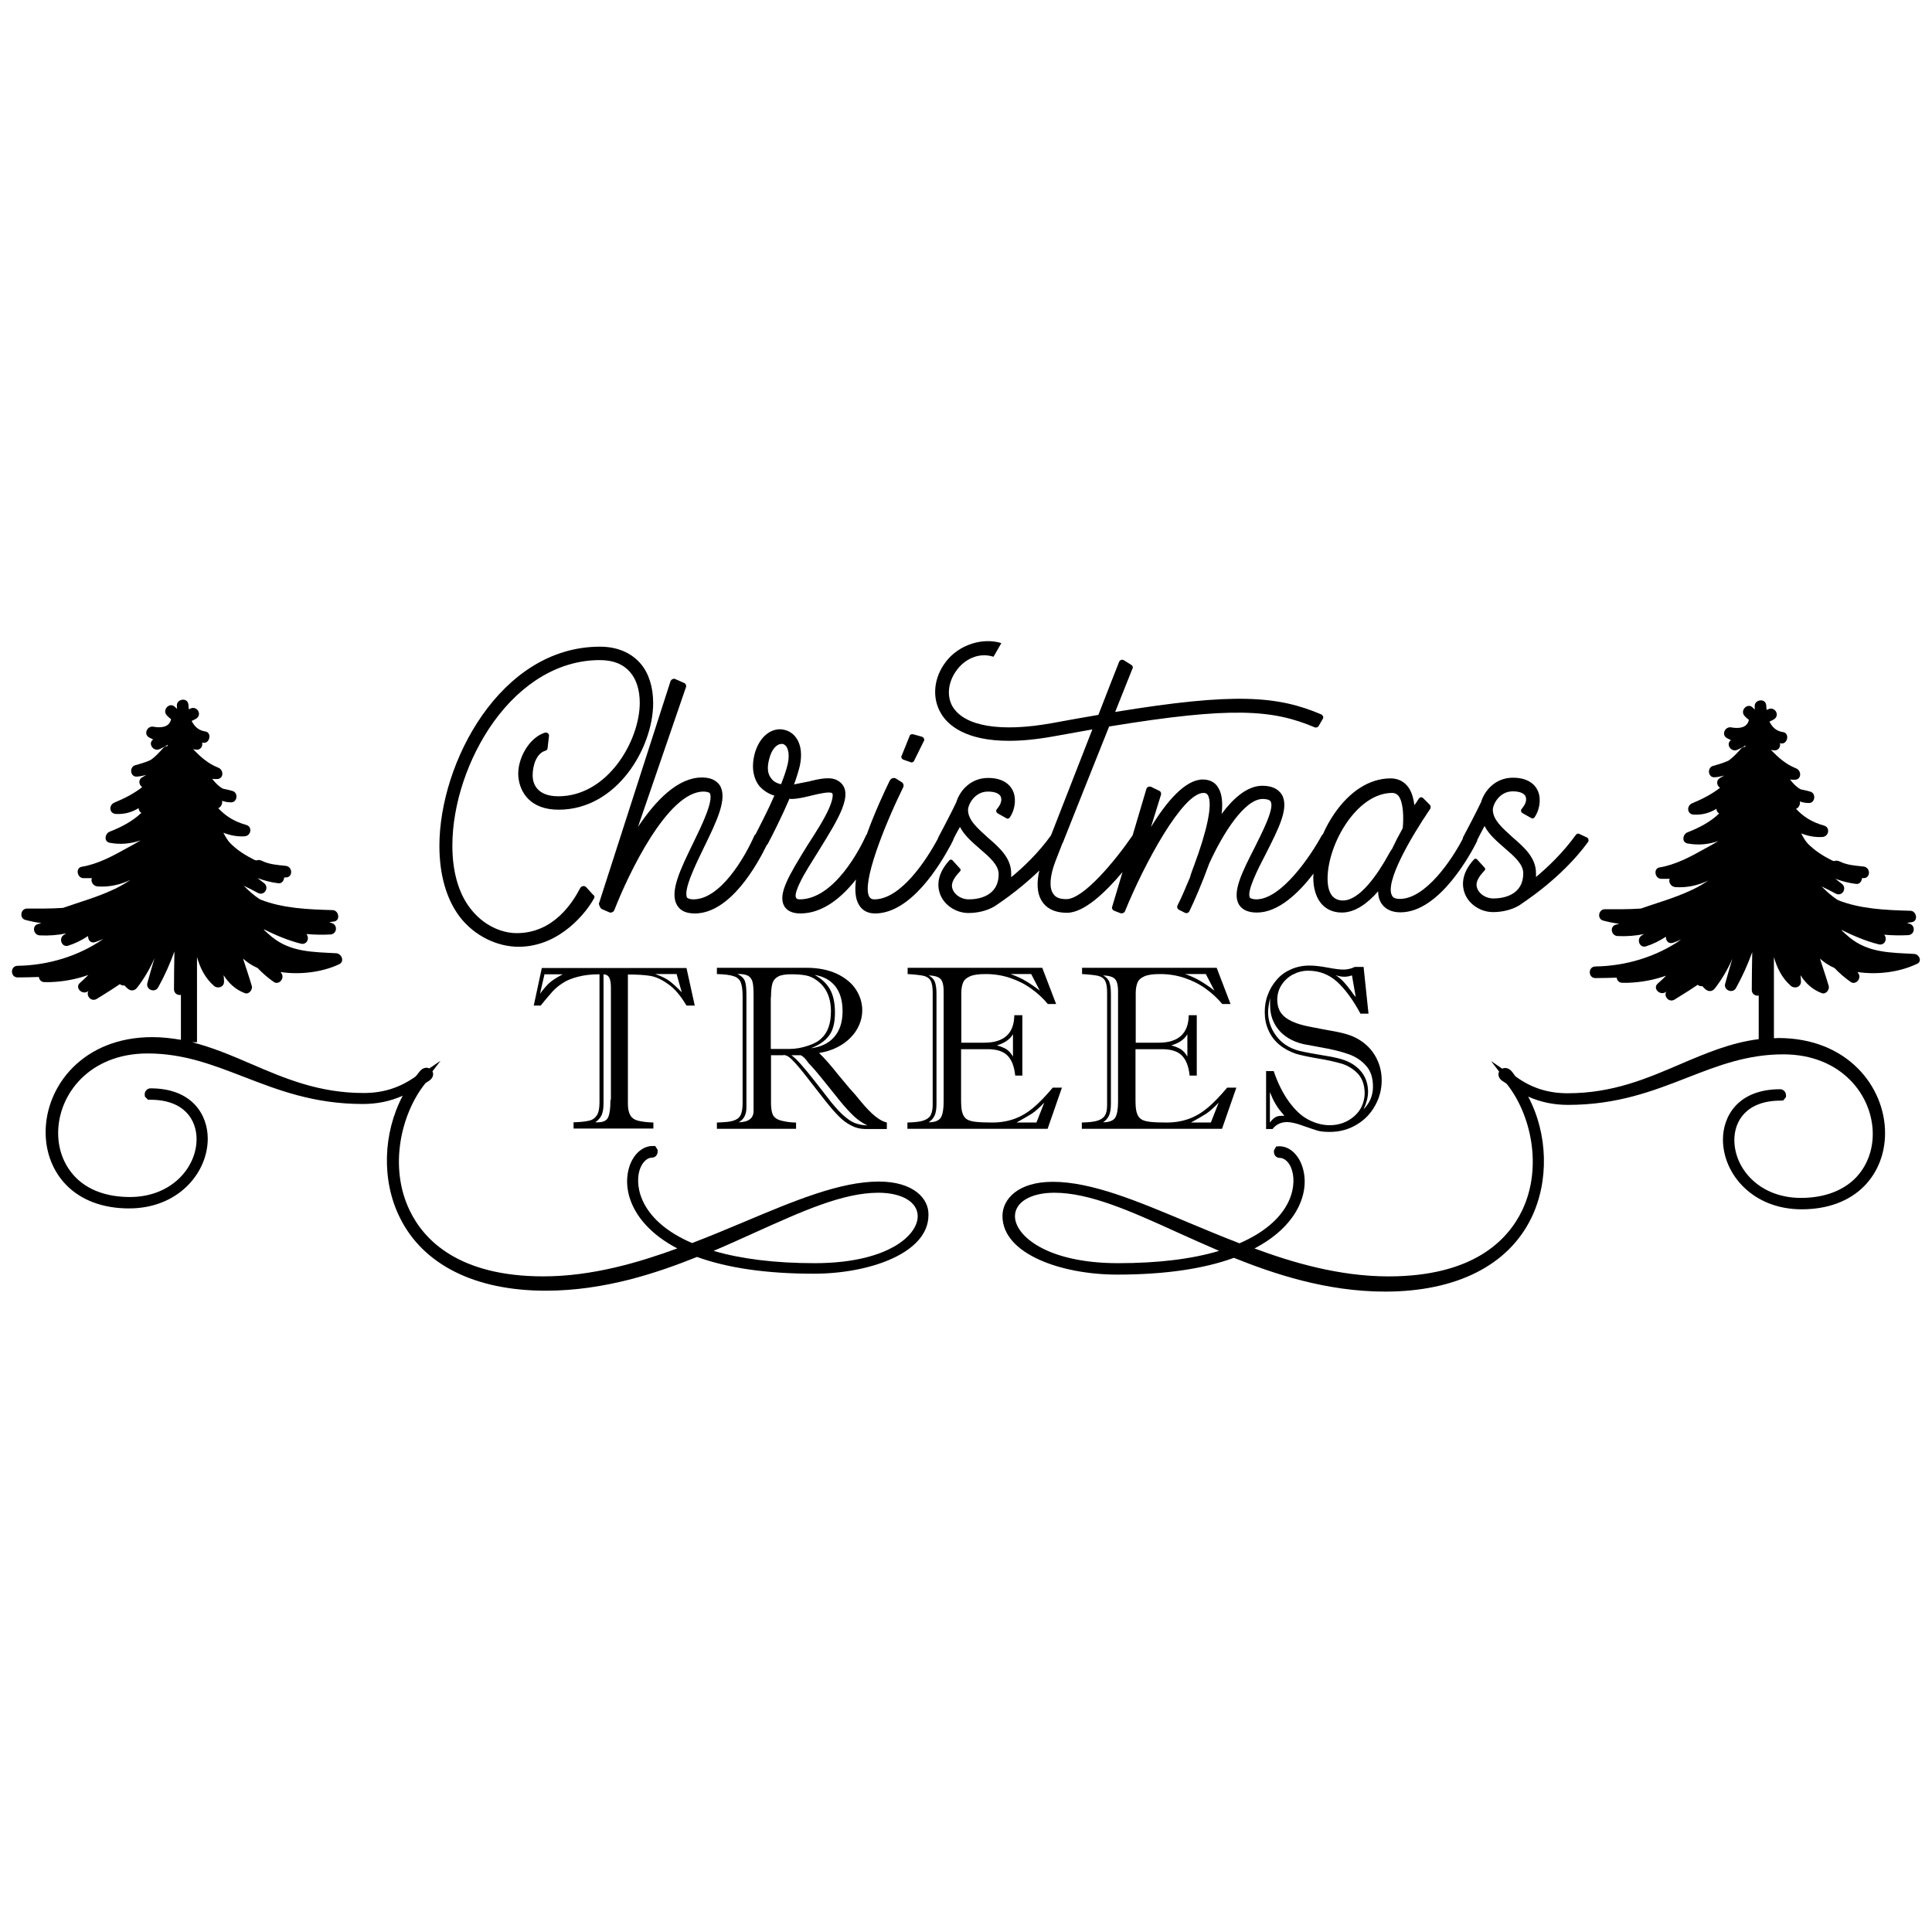 <?xml version="1.0" encoding="utf-8"?>
<!-- Generator: Adobe Illustrator 21.0.0, SVG Export Plug-In . SVG Version: 6.00 Build 0)  -->
<svg version="1.1" id="Layer_1" xmlns="http://www.w3.org/2000/svg" xmlns:xlink="http://www.w3.org/1999/xlink" x="0px" y="0px"
	 viewBox="0 0 864 864" style="enable-background:new 0 0 864 864;" xml:space="preserve">
<g>
	<path d="M231.9,423.4c18.9,0,30.8-16.2,33.6-21.4c0.6-0.7,0.4-1.5-0.4-2l-3-3.3c-0.7-0.7-2-0.6-2.6,0.4
		c-3.2,6.1-11.7,20.2-28.4,20.2c-7.1,0-15.2-3.7-20.8-11.1c-5.2-6.7-8-16.3-8-28c0-18.4,6.9-39.2,18.4-55.3
		c12.8-17.8,29.7-27.7,47.5-27.7c5.9,0,10.4,1.7,13.6,5.4c2.8,3.2,4.3,8,4.3,13.7c0,16.9-14.3,41.8-36.4,41.8
		c-9.8,0-11.5-5.9-11.5-9.3c0-4.5,1.7-10,5.8-11.1c0.6-0.2,0.9-0.7,0.9-1.3l0.6-5.2c0.2-1.1-0.9-1.9-2-1.5
		c-7.2,2.4-12.3,12.1-11.7,19.5c0.6,7.2,5.4,14.9,18,14.9c26.2,0,42.3-27.8,42.3-47.7c0-7.2-2-13.4-5.6-17.6
		c-4.3-5-10.6-7.6-18.2-7.6c-44.6,0-71.8,52-71.8,89.1c0,13,3.2,23.9,9.1,31.7C212.2,418.6,222.4,423.4,231.9,423.4z"/>
	<path d="M269.5,406.7l3,1.3c0.7,0.4,1.9-0.2,2.2-0.9c6.1-15.8,23.8-53.1,39.9-53.1c0.9,0,2.4,0.2,2.8,0.7
		c1.9,3.2-3.7,14.7-7.4,22.3c-5.8,11.9-10.8,22.1-7.1,28c1.5,2.4,4.1,3.5,7.8,3.5c16,0,28.1-22.2,32.2-30.6c0.2-0.2,0.4-0.3,0.5-0.6
		c1.9-3.5,6.3-12.3,9.7-20.2c0.2,0.2,0.6,0.2,0.7,0.2c3.2,0,6.5-0.9,9.8-1.7c3-0.7,7.4-1.7,8.5-0.9c0.4,0.2,0.7,2-1.3,6.7
		c-2,4.6-5.8,10.6-9.5,16.3c-8.4,13.6-13.6,22.1-10.6,27.5c0.9,1.5,2.8,3.3,7.2,3.3c10.3,0,18.7-7.4,24.9-15.2
		c-0.6,4.7-0.3,8.7,1.3,11.3c1.1,1.9,3.2,3.9,7.2,3.9c16.1,0,29.1-21.8,33.8-30.5c0,0,0.1-0.1,0.1-0.1c0.1-0.2,0.2-0.4,0.3-0.7
		c0.3-0.6,0.6-1.1,0.8-1.6c0.1-0.1,0.1-0.3,0.1-0.4c0.8-1.6,1.8-3.5,2.9-5.4c2,3.9,5.6,6.9,8.9,9.8c4.3,3.7,8.4,7.2,8.4,11.3
		c0,10.2-9.5,11.3-13.4,11.3c-3.2,0-6.1-1.9-7.1-4.3c-1.1-2.6,0.2-5,3.2-8.2c0.4-0.4,0.4-0.9,0-1.3l-3.2-3.5
		c-0.4-0.6-1.1-0.6-1.5-0.2c-6.3,6.9-5.2,12.6-4.1,15.4c1.9,4.8,7.1,8.2,12.6,8.2c3.9,0,8.2-0.9,11.7-3c0.5-0.4,10.1-6.4,20-16
		c-1.1,4.7-1.4,10.1,1.4,14.1c1.5,2.2,4.6,4.8,11,4.8c7.7,0,17.4-9.4,24.8-18.2l-4.6,15.4c-0.4,0.7,0.2,1.7,0.9,1.9l2.8,1.1
		c0.9,0.2,1.7-0.2,2-0.9c8.7-21.4,25.8-52.9,35.1-52.9c1.3,0,1.7,0.6,1.9,0.9c2.6,4.1-0.9,17.5-5.9,31c-0.9,2.4-1.7,4.5-2,5.8
		c-1.9,4.5-3.7,8.9-5.6,12.6c-0.4,0.7,0,1.7,0.7,2l2.6,1.3c0.7,0.4,1.7,0,2-0.7c2-4.1,5.6-12.3,8.9-21.4
		c6.1-13.4,15.8-28.8,23.9-28.8c1.1,0,3,0.2,3.5,1.1c1.9,3-3.7,13.7-7.2,20.8c-5.4,10.6-10.2,19.9-6.9,25.4c1.5,2.4,4.3,3.5,8,3.5
		c9.6,0,18.7-8.8,25.3-17.4c0,0.5-0.1,1.1-0.1,1.6c0,9.8,4.8,15.8,12.8,15.8c5.9,0,11.5-4.1,16.2-9.5c0,1.9,0.4,3.5,1.1,4.8
		c1.1,2,3.5,4.6,8.9,4.6c17.6,0,31.7-26.7,34.3-31.9c0-0.1,0-0.3,0-0.4c0.9-1.8,2.1-4.1,3.3-6.3c2,3.9,5.6,6.9,8.9,9.8
		c4.3,3.7,8.4,7.2,8.4,11.3c0,10.2-9.5,11.3-13.4,11.3c-3.2,0-6.1-1.9-7.1-4.3c-1.1-2.6,0.2-5,3.2-8.2c0.4-0.4,0.4-0.9,0-1.3
		l-3.2-3.5c-0.4-0.6-1.1-0.6-1.5-0.2c-6.3,6.9-5.2,12.6-4.1,15.4c1.9,4.8,7.1,8.2,12.6,8.2c3.9,0,8.2-0.9,11.7-3
		c0.7-0.6,18.7-11.7,30.8-28.4c0.4-0.6,0.2-1.7-0.6-2l-3.2-1.5c-0.6-0.4-1.3-0.2-1.7,0.4c-5.6,7.8-12.4,14.3-17.8,18.8
		c0-0.6,0-1.1,0-1.7c0-6.9-5.2-11.5-10.4-16c-4.5-4.1-8.9-7.8-8.9-12.4c0-2.2,2.8-8.2,8.9-8.2c3.2,0,5.2,0.9,5.8,2.4
		c0.7,2.2-0.7,4.1-1.9,5.6c-0.4,0.6-0.2,1.3,0.4,1.7l3.9,2.2c0.6,0.4,1.1,0.2,1.5-0.2c2-2.8,3.2-7.6,1.7-11.5
		c-0.9-2.4-3.7-6.3-11.3-6.3c-8,0-12.8,5.9-14.3,11c-2.4,5-6.5,12.8-8,15.6c-0.1,0.3-0.2,0.6-0.2,0.8c-4.9,9.4-16.6,26.8-28.1,26.8
		c-2.8,0-3.3-1.1-3.5-1.5c-3.2-5.9,8-25.4,17.1-38.8c0.4-0.7,0.2-1.5-0.4-2l-2.8-2.8c-0.7-0.6-1.5-0.4-2,0.4
		c-0.4,0.7-1.1,1.7-1.9,2.8c-0.4-3.3-1.3-6.5-3.2-8.7c-1.9-2.2-4.5-3.3-7.4-3.3c-9.3,0-18.2,5.6-25.2,15.8c-2,2.9-3.7,6-5.1,9.2
		c-0.2,0.1-0.4,0.3-0.5,0.5c-4.8,8.9-18,28.6-29.3,28.6c-1.5,0-2.4-0.4-2.8-0.7c-1.7-2.6,3.5-12.8,7.1-19.7
		c5.6-11.1,10.6-20.6,7.1-26.5c-1.7-2.6-4.6-3.9-8.7-3.9c-6.7,0-13,5.6-18.2,12.6c0.6-4.8,0.2-9.1-1.5-11.7c-0.9-1.7-3-3.7-6.9-3.7
		c-7.8,0-16.2,9.8-23.2,21.3l4.5-14.5c0.2-0.7-0.2-1.5-0.7-1.7l-3.9-1.9c-0.7-0.2-1.7,0.2-1.9,0.9l-6.2,20.9
		c-8.1,11.8-22.1,28.5-29.6,28.5c-3,0-4.8-0.7-5.9-2.4c-1.9-2.6-1.5-8,0.9-14.3c0.5-1.3,1.7-4.4,3.3-8.5c0.1-0.1,0.1-0.2,0.2-0.2
		c0.1-0.2,0.2-0.4,0.2-0.6c4.9-12.4,13.5-33.9,20.4-51.2c54.9-9,73.2-7.6,92,0.4c0.6,0.2,1.3,0,1.7-0.6l1.9-3.3
		c0.4-0.7,0-1.5-0.7-1.9c-19.5-8.3-38.6-9.9-92.2-1.1c3.7-9.4,6.7-16.7,7.7-19.3c0.4-0.6,0.2-1.3-0.4-1.7l-3.5-2.2
		c-0.7-0.4-1.7,0-2,0.7c-1.4,3.5-5,12.7-9.3,23.8c-6.4,1.1-13.3,2.3-20.8,3.7c-22.8,4.1-39,1.5-44.4-7.4c-2.8-4.8-2-11.3,2-16.5
		c3.2-4.3,9.3-8,16.3-5.8l3.5-6.1c-8.4-2.6-18.9,0.7-24.7,8.2c-5.6,7.2-6.5,16.3-2.2,23.4c3,5,10.8,12.1,30.3,12.1
		c5.6,0,12.3-0.6,20-2c6.1-1.1,11.9-2.1,17.3-3.1c-6.5,16.6-14,35.9-18.5,47.4c-5.6,7.8-12.4,14.3-17.8,18.7c0-0.6,0-1.1,0-1.7
		c0-6.9-5.2-11.5-10.4-16c-4.5-4.1-8.9-7.8-8.9-12.4c0-2.2,2.8-8.2,8.9-8.2c3.2,0,5.2,0.9,5.8,2.4c0.7,2.2-0.7,4.1-1.9,5.6
		c-0.4,0.6-0.2,1.3,0.4,1.7l3.9,2.2c0.6,0.4,1.1,0.2,1.5-0.2c2-2.8,3.2-7.6,1.7-11.5c-0.9-2.4-3.7-6.3-11.3-6.3
		c-8,0-12.8,5.9-14.3,11c-2.4,5-6.5,12.8-8,15.6c-0.1,0.2-0.2,0.4-0.2,0.6c-5.5,10.2-16.8,27.1-28.4,27.1c-1.3,0-1.9-0.6-2.2-1.1
		c-3.7-5.9,6.9-32.3,15-48.8c0.6-0.9,0.2-2.2-0.7-2.6l-2.4-1.5c-0.9-0.6-2.2-0.2-2.8,0.9c-2.3,4.7-6.7,14.1-10.3,24.1
		c-0.1,0.1-0.3,0.2-0.3,0.4c-2.4,5.4-14.1,28.6-29.7,28.6c-2.2,0-2.6-1.7,0-7.2c2-4.3,5.4-9.5,8.5-14.5c8.7-14.1,16.5-26.2,8.9-31.2
		c-3.3-2.2-8.2-1.1-13.4,0.2c-2.2,0.4-4.5,0.9-6.5,1.3c1.1-3,2-5.9,2.6-8.4c2-9.5-2-14.9-6.9-16c-5-1.3-11.1,2.2-13.4,11
		c-1.7,7.1,0.2,11.5,2,13.9c1.7,2,4.1,3.7,6.9,4.5c-2.9,6.7-6.6,13.7-8.4,17.3c-0.2,0.1-0.4,0.3-0.5,0.5
		c-4.3,9.8-15.2,28.6-27.3,28.6c-0.9,0-2.2-0.2-2.8-0.7c-1.9-3.2,3.7-14.7,7.4-22.3c5.8-11.9,10.8-22.1,7.2-28
		c-1.7-2.4-4.3-3.5-8-3.5c-10.8,0-20.6,10.2-28.6,22.1l21.5-62.6c0.2-0.6-0.2-1.5-0.7-1.7l-4.3-1.9c-0.7-0.2-1.5,0.2-1.9,0.9
		l-32.1,99.7C268.2,405.6,268.6,406.4,269.5,406.7z M622.6,354.6c1.1,0,2,0.4,2.8,1.3c2.2,2.8,2.4,9.7,1.9,14.5
		c-1.7,3-3.3,6.1-4.8,9.3c-0.6,0.7-1.1,1.7-1.5,2.4c-5,9.1-13,20.6-20.4,20.6c-4.5,0-6.9-3.3-6.9-9.8
		C593.7,377.6,606.7,354.6,622.6,354.6z M344.9,348.1c-1.7-2-1.9-5-0.9-8.7c1.1-4.5,3.5-6.7,5.4-6.7c0.4,0,0.6,0,0.7,0
		c2,0.6,3.3,3.7,2.2,8.9c-0.6,2.6-1.7,5.8-3,9.1C347.3,350.3,345.8,349.4,344.9,348.1z"/>
	<path d="M403.9,339.7l3.2,1.1c0.6,0.4,1.5,0,1.7-0.6l4.3-8.7c0.6-0.7,0-1.7-0.7-2l-3.9-1.1c-0.7-0.2-1.5,0-1.7,0.7l-3.5,8.7
		C402.8,338.6,403.2,339.3,403.9,339.7z"/>
	<path d="M856,426.6c-10.4-0.6-20.3-0.4-28.8-7.3c-1.2-1-2.3-2-3.5-3.1c0-0.1-0.1-0.2-0.1-0.3c5.3,2.6,10.6,4.9,16.5,6.4
		c2.8,0.7,4.1-2.5,2.5-4.3c3.5,0.3,7.1,0.4,10.7,0.2c3-0.1,3.5-4.2,0.7-5.1c-0.4-0.1-0.8-0.3-1.2-0.4c0.7-0.1,1.5-0.2,2.2-0.3
		c3-0.5,2.1-5.1-0.7-5.1c-11.1-0.3-22.3-0.8-32.2-4.7c-0.1-0.1-0.2-0.2-0.4-0.2c-2.6-1.7-4.9-3.8-7.1-6c2.1,1,4.2,2.1,6.3,3.2
		c3,1.6,5.4-2.6,2.6-4.5c-0.9-0.7-1.8-1.4-2.7-2.1c3,1.1,6,1.9,9.3,2.3c1.6,0.2,2.5-1.3,2.6-2.6c0.2,0,0.4,0,0.6,0
		c3.4,0.1,3.3-4.9,0-5.2c-3.7-0.4-7.3-0.6-10.7-2.3c-0.9-0.4-1.7-0.4-2.4-0.1c-0.3-0.1-0.6-0.2-0.9-0.3c-4-2-7.8-4.4-10.9-7.6
		c-1.1-1.2-2-2.8-2.9-4.5c3.1,1.2,6.2,1.8,9.5,1.6c2.9-0.2,3.6-4.3,0.7-5.1c-5.4-1.5-9.3-4-12.5-7.5c1.2-0.4,2-2,1.7-3.3
		c1.1,0.4,2.4,0.7,3.9,0.7c3,0.2,3.5-4.4,0.7-5.1c-1.3-0.4-2.8-0.7-4.2-1c-1.9-1-3.4-2.6-4.8-4.4c0.7,0.1,1.3,0.1,2,0.1
		c3.2,0.1,3.3-4.1,0.7-5.1c-4.6-1.8-8-4.9-11.3-8.3c0.3,0.1,0.6,0.2,1,0.2c2.3,0.5,3.5-1.4,3.1-3.1c0.2,0,0.5,0,0.7,0.1
		c2.9,0.1,3.6-4.7,0.7-5.1c-3.1-0.4-4.9-2.3-6.1-4.7c0.7-0.3,1.3-0.6,2-1c2.9-1.8,0.4-6-2.6-4.5c-0.2,0.1-0.4,0.2-0.7,0.3
		c0-0.1,0-0.2,0-0.3c0-0.3,0-0.7-0.1-1c0-0.1,0-0.3,0-0.4c0,0,0,0,0,0c0-0.2,0-0.5-0.1-0.7c-0.5-3-5.2-2.2-5.1,0.7
		c0,0.5,0,1,0.1,1.5c-0.3-0.2-0.6-0.5-0.9-0.8c-2.3-2.5-6,1.2-3.7,3.7c0.6,0.7,1.2,1.2,1.9,1.7c-0.7,3.7-4.6,4-7.8,3.4
		c-2.8-0.6-4.7,3.3-2,4.8c0.6,0.3,1.2,0.6,1.8,0.9c-2.5,1.7,0,5.6,2.9,4.3c1.3-0.6,2.5-1.2,3.7-2c-0.1,0.2-0.2,0.5-0.3,0.7
		c-0.6,0-1.3,0.2-1.8,0.8c-1.8,2-3.6,4-5.7,5.4c-2.2,1-4.6,1.7-6.8,2.3c-2.8,0.8-2.3,5.3,0.7,5.1c1.5-0.1,2.9-0.4,4.2-0.8
		c-0.6,0.4-1.2,0.8-1.8,1.1c-1.9,1.1-1.5,3.4,0,4.4c-3.6,2.8-7.8,5-12.4,6.9c-2.7,1.1-2.4,5,0.7,5.1c3.9,0.2,7.1-0.8,10.1-2.6
		c0,0.9,0.5,1.7,1.2,2.1c-3.9,3.8-9.2,6.5-14.1,8.4c-2.2,0.8-2.8,4.5,0,5c4.9,0.9,9.5,0.4,13.8-1.1c-2.7,1.6-5.2,3-6.4,3.6
		c-6,3.4-13,7.1-19.9,8.2c-3,0.5-2.1,5.1,0.7,5.1c1.3,0,2.6,0,3.8,0c-0.7,1.5,0.6,3.5,2.4,3.7c5.1,0.4,10.2-0.7,14.8-2.9
		c-2.2,1.5-4.6,2.9-7.1,4.1c-0.3,0.1-0.6,0.2-0.9,0.4c-7.1,3.3-15,5.5-22.1,8c-5.4,0.4-11,0.3-16.1,0.3c-2.9,0-3.6,4.4-0.7,5.1
		c2.3,0.6,4.7,1.1,7.1,1.4c-0.5,0.1-0.9,0.3-1.4,0.4c-3,0.7-2.2,5,0.7,5.1c4,0.2,8-0.1,11.8-0.9c-0.4,0.2-0.7,0.5-1.1,0.7
		c-2.4,1.6-0.9,5.7,2,4.8c3.2-1,6.1-2.5,8.9-4.3c-0.1,1.7,1.1,3.4,3.2,2.7c1.2-0.4,2.4-0.9,3.6-1.4c-11.1,7.7-24.7,11.8-38.3,12
		c-3.4,0-3.4,5.2,0,5.2c3.2,0,6.4-0.1,9.5-0.2c0.1,1.2,1,2.3,2.5,2.3c0.8,0,1.7,0,2.5,0c6-0.2,11.8-1.3,17.1-3.2
		c-1.2,1.2-2.4,2.4-3.7,3.5c-2.6,2.2,1.1,5.8,3.7,3.7c0,0,0.1-0.1,0.1-0.1c-1.3,2,1,5,3.5,3.7c1-0.6,2-1.2,2.9-1.8
		c2.6-1.6,5.1-3.2,7.6-4.9c0.6,0.5,1.3,0.7,2.1,0.6c0.4,0.5,0.8,0.9,1.5,1.5c1.4,1.1,3,0.9,4.1-0.5c3.1-4,5.7-8.4,7.8-13.2
		c-1.1,3.7-2.2,7.4-3.2,11.1c-0.8,2.9,3.3,4.6,4.8,2c2.9-5.2,5.3-10.6,7.3-16.1c-0.1,5.6-0.2,11.3-0.2,16.9c0,1.9,1.7,2.8,3.1,2.5
		v19.5c-12.6,1.6-23.6,6.3-35.1,11.2c-14.9,6.4-30.2,13-50.3,13c-8.7,0-16-2.3-22.9-7.2c-0.6-0.4-1-1-1.4-1.6
		c-0.8-1.1-1.8-2.5-3.8-2.5c-0.4,0-0.8,0.1-1.2,0.3l-5-3.4l3.6,4.7c-0.2,0.4-0.3,0.8-0.3,1.2c0,2,1.7,3,2.7,3.6
		c0.3,0.2,0.8,0.5,1,0.7c10.6,13.2,16.3,36.9,6.9,56.6c-6.5,13.5-22.1,29.5-59.8,29.5c-22.1,0-43.2-6.3-59.9-12.5
		c19-9.9,24.7-24.7,21.7-35.6c-1.6-6-5.8-10.1-10.6-10.1l-1.4,0.1l-1,1.8v0.6c0,1.5,1.1,2.7,2.5,2.7c2.5,0,4.8,2.4,5.7,6
		c2,7.4-0.8,22.3-23.6,32.2c-8.1-3.1-15.9-6.4-23.6-9.6c-21.9-9.2-42.5-17.9-59.9-17.9c-15.5,0-22.5,7.7-22.5,15.3
		c0,17,26.4,26.2,51.3,26.2c20.9,0,38.5-2.5,52.2-7.5c17.7,7.1,41.3,15.1,67.6,15.1c31.7,0,54.9-11.6,65.3-32.7
		c8.2-16.7,7.5-38-1.3-54.5c5.6,2.5,11.5,3.7,17.8,3.7c22,0,38-6.2,53.4-12.2c13.8-5.4,26.8-10.4,42.9-10.4c26,0,40,18.4,40,35.6
		c0,7.7-2.8,14.7-7.8,19.8c-5.7,5.7-14.1,8.8-24.3,8.8c-18.7,0-29.8-13.2-29.8-25.9c0-8.5,5.4-17.6,20.7-17.6l1.2-0.1l1.2-1.5v-0.8
		c0-1.5-1.2-2.7-2.6-2.7c-18.9,0-25.6,12.1-25.6,22.5c0,15.3,13.2,31.2,35.2,31.2c11.6,0,21.3-3.6,28-10.4c6-6.1,9.3-14.5,9.3-23.7
		c0-20.6-16.7-42.5-47.7-42.5c-0.7,0-1.3,0.1-2,0.1V428c1.4,4.9,3.6,9.4,7.6,12.9c1.6,1.4,4.5,0.6,4.5-1.9c0-1-0.1-1.9-0.2-2.9
		c2.2,3.5,5.2,6.4,9.4,8c1.9,0.8,3.7-1.5,3.2-3.2c-1.2-4.1-2.6-8.1-3.9-12.2c1.9,1.7,4,3.1,6.5,4.2c2.2,2.3,4.6,4.4,7.2,6.2
		c2.2,1.6,4.9-1.4,3.6-3.6c-0.2-0.3-0.3-0.5-0.5-0.8c8.7,1.3,18.6,0.1,26.2-3.5C859.9,430.3,858.4,426.7,856,426.6z M500,564.9
		c-31.8,0-46.1-12.3-46.1-21c0-6.3,7.1-10.5,17.6-10.5c15.8,0,34.1,8.2,55.2,17.8c6,2.7,12.2,5.5,18.5,8.2
		C532.8,563.1,517.7,564.9,500,564.9z"/>
	<path d="M290.7,436.4c2.5,0.4,5.2,1.6,8.1,3.7c2.9,2,5.6,5.2,8.2,9.6h3.7l-3.7-16.8h-64.7l-3.6,16.8h3.1c2.3-2.9,4.1-4.9,5.3-6.3
		c1.2-1.3,2.7-2.6,4.6-3.8c1.8-1.2,4.1-2.1,6.8-2.8c2.7-0.7,5.9-1.1,9.6-1.1V493c0,2.6-0.4,4.6-1.2,5.8c-0.8,1.2-2,2.1-3.6,2.4
		c-1.6,0.4-3.8,0.6-6.8,0.7v2.8h35.7V502c-2.9-0.1-5.2-0.4-6.8-0.8s-2.8-1.2-3.5-2.4c-0.7-1.2-1.1-2.9-1.1-5.1v-57.9
		C284.8,435.8,288.1,436,290.7,436.4z M302.6,435.7l2.3,8.1c-1.9-2-3.7-3.7-5.4-5c-1.7-1.3-3.9-2.3-6.5-3.2H302.6z M246,439.3
		c-1.3,1.1-2.8,2.8-4.5,5.1l2-8.7h8.2C249.2,437,247.3,438.2,246,439.3z M273,491.8c0,3.6-0.3,6.2-1,7.8c-0.7,1.6-2.3,2.3-4.7,2.3
		h-1.1c1.4-0.9,2.3-2.1,2.9-3.3c0.5-1.3,0.8-2.9,0.8-5v-57.9c1.3,0.1,2.1,0.6,2.6,1.6c0.5,1,0.7,2.5,0.7,4.4V491.8z"/>
	<path d="M350.4,471.8c1.2,0,2.6,0.8,4.2,2.5c1.6,1.6,4.1,4.6,7.4,8.9l7.1,9.1c2.3,2.9,4.3,5.2,6.1,7c1.8,1.8,3.6,3.1,5.6,4.1
		c1.9,1,4,1.5,6.2,1.5h9.6V502c-1.2-0.3-2.3-0.8-3.4-1.5s-2.1-1.5-3.2-2.5c-1.1-1-2.2-2.2-3.3-3.4c-1.1-1.3-2.5-2.9-4.1-4.9
		c-0.6-0.7-1.2-1.3-1.6-1.8c-0.4-0.5-0.7-0.8-1-1.1l-5-6c-3.4-4.3-6.3-7.6-8.7-9.9c3.1-0.5,5.9-1.4,8.2-2.6c2.4-1.2,4.4-2.7,6-4.4
		c1.7-1.7,2.9-3.6,3.8-5.7c0.9-2.1,1.3-4.2,1.3-6.4c0-3.4-1-6.5-2.9-9.4c-1.9-2.9-4.8-5.2-8.6-7c-3.8-1.7-8.2-2.6-13.3-2.6h-40.2
		v2.8c3.5,0.1,6,0.4,7.6,1c1.6,0.5,2.6,1.5,3.1,2.8c0.5,1.3,0.8,3.3,0.8,6.1v47.6c0,2.5-0.3,4.4-0.9,5.6c-0.6,1.2-1.7,2-3.3,2.5
		c-1.6,0.5-4,0.7-7.3,0.8v2.8H356V502c-0.7,0-1.8,0-3.2-0.2c-1.4-0.2-2.6-0.4-3.6-0.7c-1.8-0.5-3-1.4-3.6-2.6
		c-0.5-1.2-0.8-2.9-0.8-5v-21.6H350.4z M368.7,483.7c2.4,3,4.7,5.9,6.9,8.6c2.2,2.7,4.3,5,6.2,6.8c1.9,1.8,4,3.2,6.1,4.2
		c-1.7-0.1-3.3-0.3-4.8-0.8c-1.5-0.4-3.2-1.4-5.1-3c-1.9-1.5-4-3.8-6.3-6.6c-2.5-3.2-4.9-6.4-7.4-9.5c-2.4-3.1-4.5-5.6-6.1-7.4
		c-1.6-1.8-3-3.2-4.3-4.1h4.2c0.9,0.5,1.6,1.1,2.1,1.7c0.5,0.6,0.9,1.1,1.2,1.6C363.9,477.8,366.3,480.7,368.7,483.7z M373.5,441
		c2.2,2.8,3.3,6.5,3.3,11.2c0,4.8-1.2,8.6-3.7,11.5c-2.4,2.8-5.9,4.5-10.5,5.1c3.6-1.4,6.3-3.2,8.1-5.6c1.8-2.3,2.7-5.8,2.7-10.4
		c0-4.4-0.8-7.9-2.3-10.5c-1.5-2.6-3.8-4.7-6.8-6.3C368.2,436.6,371.3,438.3,373.5,441z M344.8,446c0-2.7,0.2-4.7,0.6-6.1
		c0.4-1.4,1.3-2.5,2.6-3.2c1.3-0.7,3.3-1,5.9-1c2.6,0,4.7,0.2,6.4,0.5c1.7,0.3,3.3,1,4.8,2.1c4.3,3,6.5,7.7,6.5,14
		c0,5.4-1.4,9.4-4.2,12c-1.4,1.4-3.4,2.5-6.2,3.4c-2.7,0.9-5.5,1.4-8.2,1.4h-8.3V446z M337,496.8c0,3.3-2.2,5-6.7,5.1
		c2.3-1.2,3.5-3.4,3.5-6.6v-50.3c0-3-0.2-5.1-0.7-6.3c-0.5-1.3-1.6-2.3-3.3-3.1c2.1-0.1,3.7,0.2,4.8,0.8c1,0.6,1.7,1.6,2,3
		c0.3,1.3,0.4,3.3,0.4,5.9V496.8z"/>
	<path d="M416.1,498.9c-0.7,1.1-1.8,1.8-3.4,2.3c-1.6,0.5-3.9,0.7-6.9,0.8v2.8h62.7l6.4-18.4h-4.1c-3.1,3.7-6,6.7-8.6,8.9
		c-2.6,2.2-5.4,3.9-8.4,5s-6.3,1.7-10.1,1.7c-3.1,0-5.5-0.1-7.3-0.3c-1.8-0.2-3.2-0.6-4.1-1.2c-1-0.7-1.6-1.7-2-3.1
		c-0.4-1.4-0.5-3.3-0.5-5.8v-22.4h11.9c3.9,0,6.9,0.9,8.8,2.8c1.9,1.9,3.1,4.9,3.5,9h3.2v-27h-3.6c-0.1,8.2-4.6,12.3-13.5,12.3
		h-10.2v-22.2c0-1.9,0.3-3.5,0.8-4.7c0.5-1.2,1.5-2.1,3.1-2.8c1.6-0.7,3.9-1,7-1c3.9,0,7.6,0.6,11.1,1.8c3.5,1.2,6.7,2.8,9.5,4.9
		c2.8,2,5.2,4.3,7.2,6.7h3.7l-6.2-16.2h-60.2v2.8c3.4,0.2,5.8,0.5,7.2,0.8c1.5,0.4,2.5,1.1,3.1,2.2c0.6,1.1,0.9,2.8,0.9,5.2v50.4
		C417.1,496.3,416.7,497.8,416.1,498.9z M461.5,498c1.6-1.1,3.4-2.7,5.5-4.9l-3.5,8.9h-8.9C457.5,500.4,459.9,499,461.5,498z
		 M453,462.5v10c-0.8-1.4-1.7-2.4-2.8-3.2c-1.1-0.7-2.6-1.3-4.4-1.8C449.2,466.5,451.7,464.8,453,462.5z M461.2,435.7l3.8,7.3
		c-2.2-1.7-4.3-3.1-6.3-4.3c-2-1.2-4.2-2.2-6.8-3.1H461.2z M418,438.9c-0.5-1.1-1.4-2-2.7-2.7c2.5,0.1,4.3,0.6,5.2,1.5
		c1,0.9,1.5,2.8,1.5,5.7v49.3c0,3.2-0.4,5.6-1.2,7c-0.8,1.4-2.7,2.2-5.5,2.2c1.2-0.8,2-1.7,2.6-2.9c0.6-1.2,0.9-3,0.9-5.4v-49.2
		C418.8,441.9,418.5,440.1,418,438.9z"/>
	<path d="M494.1,498.9c-0.7,1.1-1.8,1.8-3.4,2.3c-1.6,0.5-3.9,0.7-6.9,0.8v2.8h62.7l6.4-18.4h-4.1c-3.1,3.7-6,6.7-8.6,8.9
		c-2.6,2.2-5.4,3.9-8.4,5c-3,1.1-6.3,1.7-10.1,1.7c-3.1,0-5.5-0.1-7.3-0.3c-1.8-0.2-3.2-0.6-4.1-1.2c-1-0.7-1.6-1.7-2-3.1
		c-0.4-1.4-0.5-3.3-0.5-5.8v-22.4h11.9c3.9,0,6.9,0.9,8.8,2.8c1.9,1.9,3.1,4.9,3.5,9h3.2v-27h-3.6c-0.1,8.2-4.6,12.3-13.5,12.3
		h-10.2v-22.2c0-1.9,0.3-3.5,0.8-4.7c0.5-1.2,1.5-2.1,3.1-2.8c1.6-0.7,3.9-1,7-1c3.9,0,7.6,0.6,11.1,1.8c3.5,1.2,6.7,2.8,9.5,4.9
		c2.8,2,5.2,4.3,7.2,6.7h3.7l-6.2-16.2h-60.2v2.8c3.4,0.2,5.8,0.5,7.2,0.8c1.5,0.4,2.5,1.1,3.1,2.2c0.6,1.1,0.9,2.8,0.9,5.2v50.4
		C495.1,496.3,494.8,497.8,494.1,498.9z M539.5,498c1.6-1.1,3.4-2.7,5.5-4.9l-3.5,8.9h-8.9C535.6,500.4,537.9,499,539.5,498z
		 M531,462.5v10c-0.8-1.4-1.7-2.4-2.8-3.2c-1.1-0.7-2.6-1.3-4.4-1.8C527.3,466.5,529.7,464.8,531,462.5z M539.3,435.7l3.8,7.3
		c-2.2-1.7-4.3-3.1-6.3-4.3c-2-1.2-4.2-2.2-6.8-3.1H539.3z M496,438.9c-0.5-1.1-1.4-2-2.7-2.7c2.5,0.1,4.3,0.6,5.2,1.5
		c1,0.9,1.5,2.8,1.5,5.7v49.3c0,3.2-0.4,5.6-1.2,7c-0.8,1.4-2.7,2.2-5.5,2.2c1.2-0.8,2-1.7,2.6-2.9c0.6-1.2,0.9-3,0.9-5.4v-49.2
		C496.8,441.9,496.5,440.1,496,438.9z"/>
	<path d="M605.6,499.2c-3,2.6-6.7,4-10.9,4c-3.4,0-6.6-0.9-9.8-2.6s-6-4.5-8.6-8.1s-4.9-8.2-6.7-13.5h-3.4v25.9h2.9
		c1.6-2.1,3.8-3.1,6.5-3.1c1.6,0,4,0.5,7,1.6c3.1,1.1,5.2,1.8,6.5,2.2c1.3,0.4,3.1,0.6,5.6,0.6c4.4,0,8.4-1.1,11.9-3.2
		c3.6-2.1,6.3-4.9,8.3-8.5c2-3.5,3-7.3,3-11.4c0-4.2-1.1-8-3.2-11.4c-2.1-3.4-5.1-6-9-7.9c-2.1-1-4.9-1.8-8.5-2.5
		c-3.6-0.6-7.6-1.4-12.2-2.3c-4.5-0.9-8-2.3-10.3-4.1c-2.3-1.8-3.5-4.4-3.5-7.8c0-2.4,0.6-4.6,1.9-6.6c1.3-2,3-3.6,5.1-4.7
		c2.1-1.1,4.4-1.7,6.8-1.7c4.9,0,9.2,1.6,12.9,4.9c3.6,3.3,7.1,8,10.5,14.3h3.6l-2.2-20.9h-3.9c-1.6,0.8-3.4,1.2-5.2,1.2
		c-1.5,0-3.8-0.3-7-0.9c-3.2-0.6-5.9-0.9-8.1-0.9c-3.1,0-5.8,0.6-8.3,1.7c-2.5,1.1-4.6,2.6-6.3,4.6c-1.7,1.9-3.1,4.2-4,6.7
		c-1,2.5-1.4,5.1-1.4,7.8c0,2.9,0.5,5.5,1.6,8c1.1,2.5,2.6,4.6,4.7,6.4c2.1,1.8,4.6,3.2,7.5,4.2c1.9,0.6,5.1,1.3,9.7,2.1
		c4.5,0.7,8.2,1.6,11,2.4c2.8,0.9,5.2,2.4,7.2,4.5c2,2.2,3,5.2,3,9C610.1,493.2,608.6,496.6,605.6,499.2z M570.6,499.5
		c-0.8,0.4-1.7,1.2-2.7,2.5v-13.6c0.8,2,1.6,3.7,2.3,4.9c0.7,1.2,1.3,2.2,1.8,2.8c0.5,0.6,1.3,1.6,2.4,2.9
		C572.7,498.9,571.4,499.1,570.6,499.5z M601.2,436.8c1.1,0,2.2-0.2,3.4-0.6l1.7,9.7c-0.4-0.4-1.1-1.3-2.2-2.9
		c-1.1-1.5-2.2-2.8-3.2-3.9c-1-1.1-2.2-2.1-3.6-3C598.7,436.6,600,436.8,601.2,436.8z M611.8,488.3c0-3.3-0.9-6.2-2.7-8.6
		c-1.8-2.4-4.4-4.3-7.6-5.5c-1.8-0.7-5-1.5-9.6-2.2c-4.6-0.8-8.2-1.4-10.6-2c-2.4-0.6-4.6-1.5-6.6-2.9c-1.5-1-2.8-2.3-4-3.9
		c-1.2-1.6-2.1-3.3-2.7-5.1c-0.6-1.8-0.9-3.6-0.9-5.4c0-1.6,0.3-3.7,0.9-6.3c0,0.4,0,0.9,0,1.4c0,0.5,0,1.1,0,1.9
		c0,4,1.2,7.6,3.7,10.7c2.5,3.1,6.2,5.3,11,6.5c0.1,0,2.8,0.5,8.1,1.5c5.3,0.9,9.4,2,12.5,3.1c3,1.1,5.6,2.8,7.6,5.1
		c2.1,2.3,3.1,5.4,3.1,9.4c0,3.9-1.4,7.2-4.2,10.1C611.1,493.3,611.8,490.7,611.8,488.3z"/>
	<path d="M393,528.4c-17.4,0-38,8.7-59.9,17.9c-7.6,3.2-15.5,6.5-23.6,9.6c-22.8-9.8-25.6-24.8-23.6-32.2c1-3.6,3.3-6,5.7-6
		c1.4,0,2.5-1.2,2.5-2.7l0-0.8l-1.1-1.7h-1.2c-4.7,0-9,4.1-10.6,10.1c-3,11,2.7,25.8,21.7,35.7c-16.7,6.1-37.8,12.5-59.9,12.5
		c-37.7,0-53.4-16.1-59.8-29.5c-9.5-19.7-3.7-43.4,6.9-56.7c0.1-0.2,0.6-0.5,0.9-0.7c1-0.6,2.7-1.6,2.7-3.6c0-0.4-0.1-0.8-0.3-1.2
		l3.6-4.7l-5,3.4c-0.4-0.2-0.8-0.3-1.2-0.3c-2,0-3,1.5-3.8,2.5c-0.4,0.6-0.9,1.2-1.4,1.6c-7,4.9-14.3,7.2-23,7.2
		c-20.1,0-35.4-6.6-50.3-13c-8.8-3.8-17.3-7.4-26.4-9.7h2.2V428c1.4,4.9,3.6,9.4,7.6,12.9c1.6,1.4,4.5,0.6,4.5-1.9
		c0-1-0.1-1.9-0.2-2.9c2.2,3.5,5.2,6.4,9.4,8c1.9,0.8,3.7-1.5,3.2-3.2c-1.2-4.1-2.6-8.1-3.9-12.2c1.9,1.7,4,3.1,6.5,4.2
		c2.2,2.3,4.6,4.4,7.2,6.2c2.2,1.6,4.9-1.4,3.6-3.6c-0.2-0.3-0.3-0.5-0.5-0.8c8.7,1.3,18.6,0.1,26.2-3.5c2.5-1.2,1.1-4.7-1.3-4.9
		c-10.4-0.6-20.3-0.4-28.8-7.3c-1.2-1-2.3-2-3.5-3.1c0-0.1-0.1-0.2-0.1-0.3c5.3,2.6,10.6,4.9,16.5,6.4c2.8,0.7,4.1-2.5,2.5-4.3
		c3.5,0.3,7.1,0.4,10.7,0.2c3-0.1,3.5-4.2,0.7-5.1c-0.4-0.1-0.8-0.3-1.2-0.4c0.7-0.1,1.5-0.2,2.2-0.3c3-0.5,2.1-5.1-0.7-5.1
		c-11.1-0.3-22.3-0.8-32.2-4.7c-0.1-0.1-0.2-0.2-0.4-0.2c-2.6-1.7-4.9-3.8-7.1-6c2.1,1,4.3,2.1,6.3,3.2c3,1.6,5.4-2.6,2.6-4.5
		c-0.9-0.7-1.8-1.4-2.7-2.1c3,1.1,6,1.9,9.3,2.3c1.6,0.2,2.5-1.3,2.6-2.6c0.2,0,0.4,0,0.6,0c3.4,0.1,3.3-4.9,0-5.2
		c-3.7-0.4-7.3-0.6-10.7-2.3c-0.9-0.4-1.7-0.4-2.4-0.1c-0.3-0.1-0.6-0.2-0.9-0.3c-4-2-7.8-4.4-10.9-7.6c-1.1-1.2-2-2.8-2.9-4.5
		c3.1,1.2,6.2,1.8,9.5,1.6c2.9-0.2,3.6-4.3,0.7-5.1c-5.4-1.5-9.3-4-12.5-7.5c1.2-0.4,2-2,1.7-3.3c1.1,0.4,2.4,0.7,3.9,0.7
		c3,0.2,3.5-4.4,0.7-5.1c-1.3-0.4-2.8-0.7-4.2-1c-1.9-1-3.4-2.6-4.8-4.4c0.7,0.1,1.3,0.1,2,0.1c3.2,0.1,3.3-4.1,0.7-5.1
		c-4.6-1.8-8-4.9-11.3-8.3c0.3,0.1,0.6,0.2,1,0.2c2.3,0.5,3.5-1.4,3.1-3.1c0.2,0,0.5,0,0.7,0.1c2.9,0.1,3.6-4.7,0.7-5.1
		c-3-0.4-4.9-2.3-6.1-4.7c0.7-0.3,1.3-0.6,2-1c2.9-1.8,0.4-6-2.6-4.5c-0.2,0.1-0.4,0.2-0.7,0.3c0-0.1,0-0.2,0-0.3c0-0.3,0-0.7-0.1-1
		c0-0.1,0-0.3,0-0.4c0,0,0,0,0,0c0-0.2,0-0.5-0.1-0.7c-0.5-3-5.2-2.2-5.1,0.7c0,0.5,0,1,0.1,1.5c-0.3-0.2-0.6-0.5-0.9-0.8
		c-2.3-2.5-6,1.2-3.7,3.7c0.6,0.7,1.2,1.2,1.9,1.7c-0.7,3.7-4.6,4-7.8,3.4c-2.8-0.6-4.7,3.3-2,4.8c0.6,0.3,1.2,0.6,1.8,0.9
		c-2.5,1.7,0,5.6,2.9,4.3c1.3-0.6,2.5-1.2,3.7-2c-0.1,0.2-0.2,0.5-0.3,0.7c-0.6,0-1.3,0.2-1.8,0.8c-1.8,2-3.6,4-5.7,5.4
		c-2.2,1-4.6,1.7-6.8,2.3c-2.8,0.8-2.3,5.3,0.7,5.1c1.5-0.1,2.9-0.4,4.2-0.8c-0.6,0.4-1.2,0.8-1.8,1.1c-1.9,1.1-1.5,3.4,0,4.4
		c-3.6,2.8-7.8,5-12.4,6.9c-2.7,1.1-2.4,5,0.7,5.1c3.9,0.2,7.1-0.8,10.1-2.6c0,0.9,0.5,1.7,1.2,2.1c-3.9,3.8-9.2,6.5-14.1,8.4
		c-2.2,0.8-2.8,4.5,0,5c4.9,0.9,9.5,0.4,13.8-1.1c-2.7,1.6-5.2,3-6.4,3.6c-6,3.4-13,7.1-19.9,8.2c-3,0.5-2.1,5.1,0.7,5.1
		c1.3,0,2.6,0,3.8,0c-0.7,1.5,0.6,3.5,2.4,3.7c5.1,0.4,10.2-0.7,14.8-2.9c-2.2,1.5-4.6,2.9-7.1,4.1c-0.3,0.1-0.6,0.2-0.9,0.4
		c-7.1,3.3-15,5.5-22.1,8c-5.4,0.4-11,0.3-16.1,0.3c-2.9,0-3.6,4.4-0.7,5.1c2.3,0.6,4.7,1.1,7.1,1.4c-0.5,0.1-0.9,0.3-1.4,0.4
		c-3,0.7-2.2,5,0.7,5.1c4,0.2,8-0.1,11.8-0.9c-0.4,0.2-0.7,0.5-1.1,0.7c-2.4,1.6-0.9,5.7,2,4.8c3.2-1,6.1-2.5,8.9-4.3
		c-0.1,1.7,1.1,3.4,3.2,2.7c1.2-0.4,2.4-0.9,3.6-1.4c-11.1,7.7-24.7,11.8-38.3,12c-3.4,0-3.4,5.2,0,5.2c3.2,0,6.4-0.1,9.5-0.2
		c0.1,1.2,1,2.3,2.5,2.3c0.8,0,1.7,0,2.5,0c6-0.2,11.8-1.3,17.1-3.2c-1.2,1.2-2.4,2.4-3.7,3.5c-2.6,2.2,1.1,5.8,3.7,3.7
		c0,0,0.1-0.1,0.1-0.1c-1.3,2,1,5,3.5,3.7c1-0.6,2-1.2,2.9-1.8c2.6-1.6,5.1-3.2,7.6-4.9c0.6,0.5,1.3,0.7,2.1,0.6
		c0.4,0.5,0.8,0.9,1.5,1.5c1.4,1.1,3,0.9,4.1-0.5c3.1-4,5.7-8.4,7.8-13.2c-1.1,3.7-2.2,7.4-3.2,11.1c-0.8,2.9,3.3,4.6,4.8,2
		c2.9-5.2,5.3-10.6,7.3-16.1c-0.1,5.6-0.2,11.3-0.2,16.9c0,1.9,1.7,2.8,3.1,2.5v20.1c-4.1-0.7-8.4-1.2-12.8-1.2
		c-31,0-47.7,21.9-47.7,42.5c0,9.2,3.3,17.6,9.3,23.7c6.7,6.8,16.4,10.4,28,10.4c22,0,35.2-15.9,35.2-31.2
		c0-10.4-6.7-22.5-25.6-22.5c-1.4,0-2.6,1.2-2.6,2.7l0.1,1l1.4,1.4h1c15.3,0,20.7,9.1,20.7,17.6c0,12.7-11.2,25.9-29.8,25.9
		c-10.2,0-18.6-3-24.3-8.8c-5-5.1-7.8-12.1-7.8-19.8c0-17.3,14-35.6,40-35.6c16.1,0,29.1,5.1,42.9,10.4c15.5,6,31.5,12.2,53.4,12.2
		c6.3,0,12.2-1.2,17.8-3.7c-8.8,16.6-9.6,37.8-1.3,54.5c10.4,21.1,33.6,32.7,65.3,32.7c26.3,0,49.9-8,67.6-15.1
		c13.8,5,31.3,7.5,52.2,7.5c24.9,0,51.3-9.2,51.3-26.2C415.5,536.1,408.6,528.4,393,528.4z M399.8,557.5c-6,3.4-17,7.4-35.5,7.4
		c-17.7,0-32.9-1.9-45.2-5.5c6.4-2.7,12.5-5.5,18.5-8.2c21.1-9.5,39.3-17.8,55.2-17.8c10.6,0,17.6,4.2,17.6,10.5
		C410.4,548.6,406.5,553.7,399.8,557.5z"/>
</g>
</svg>
